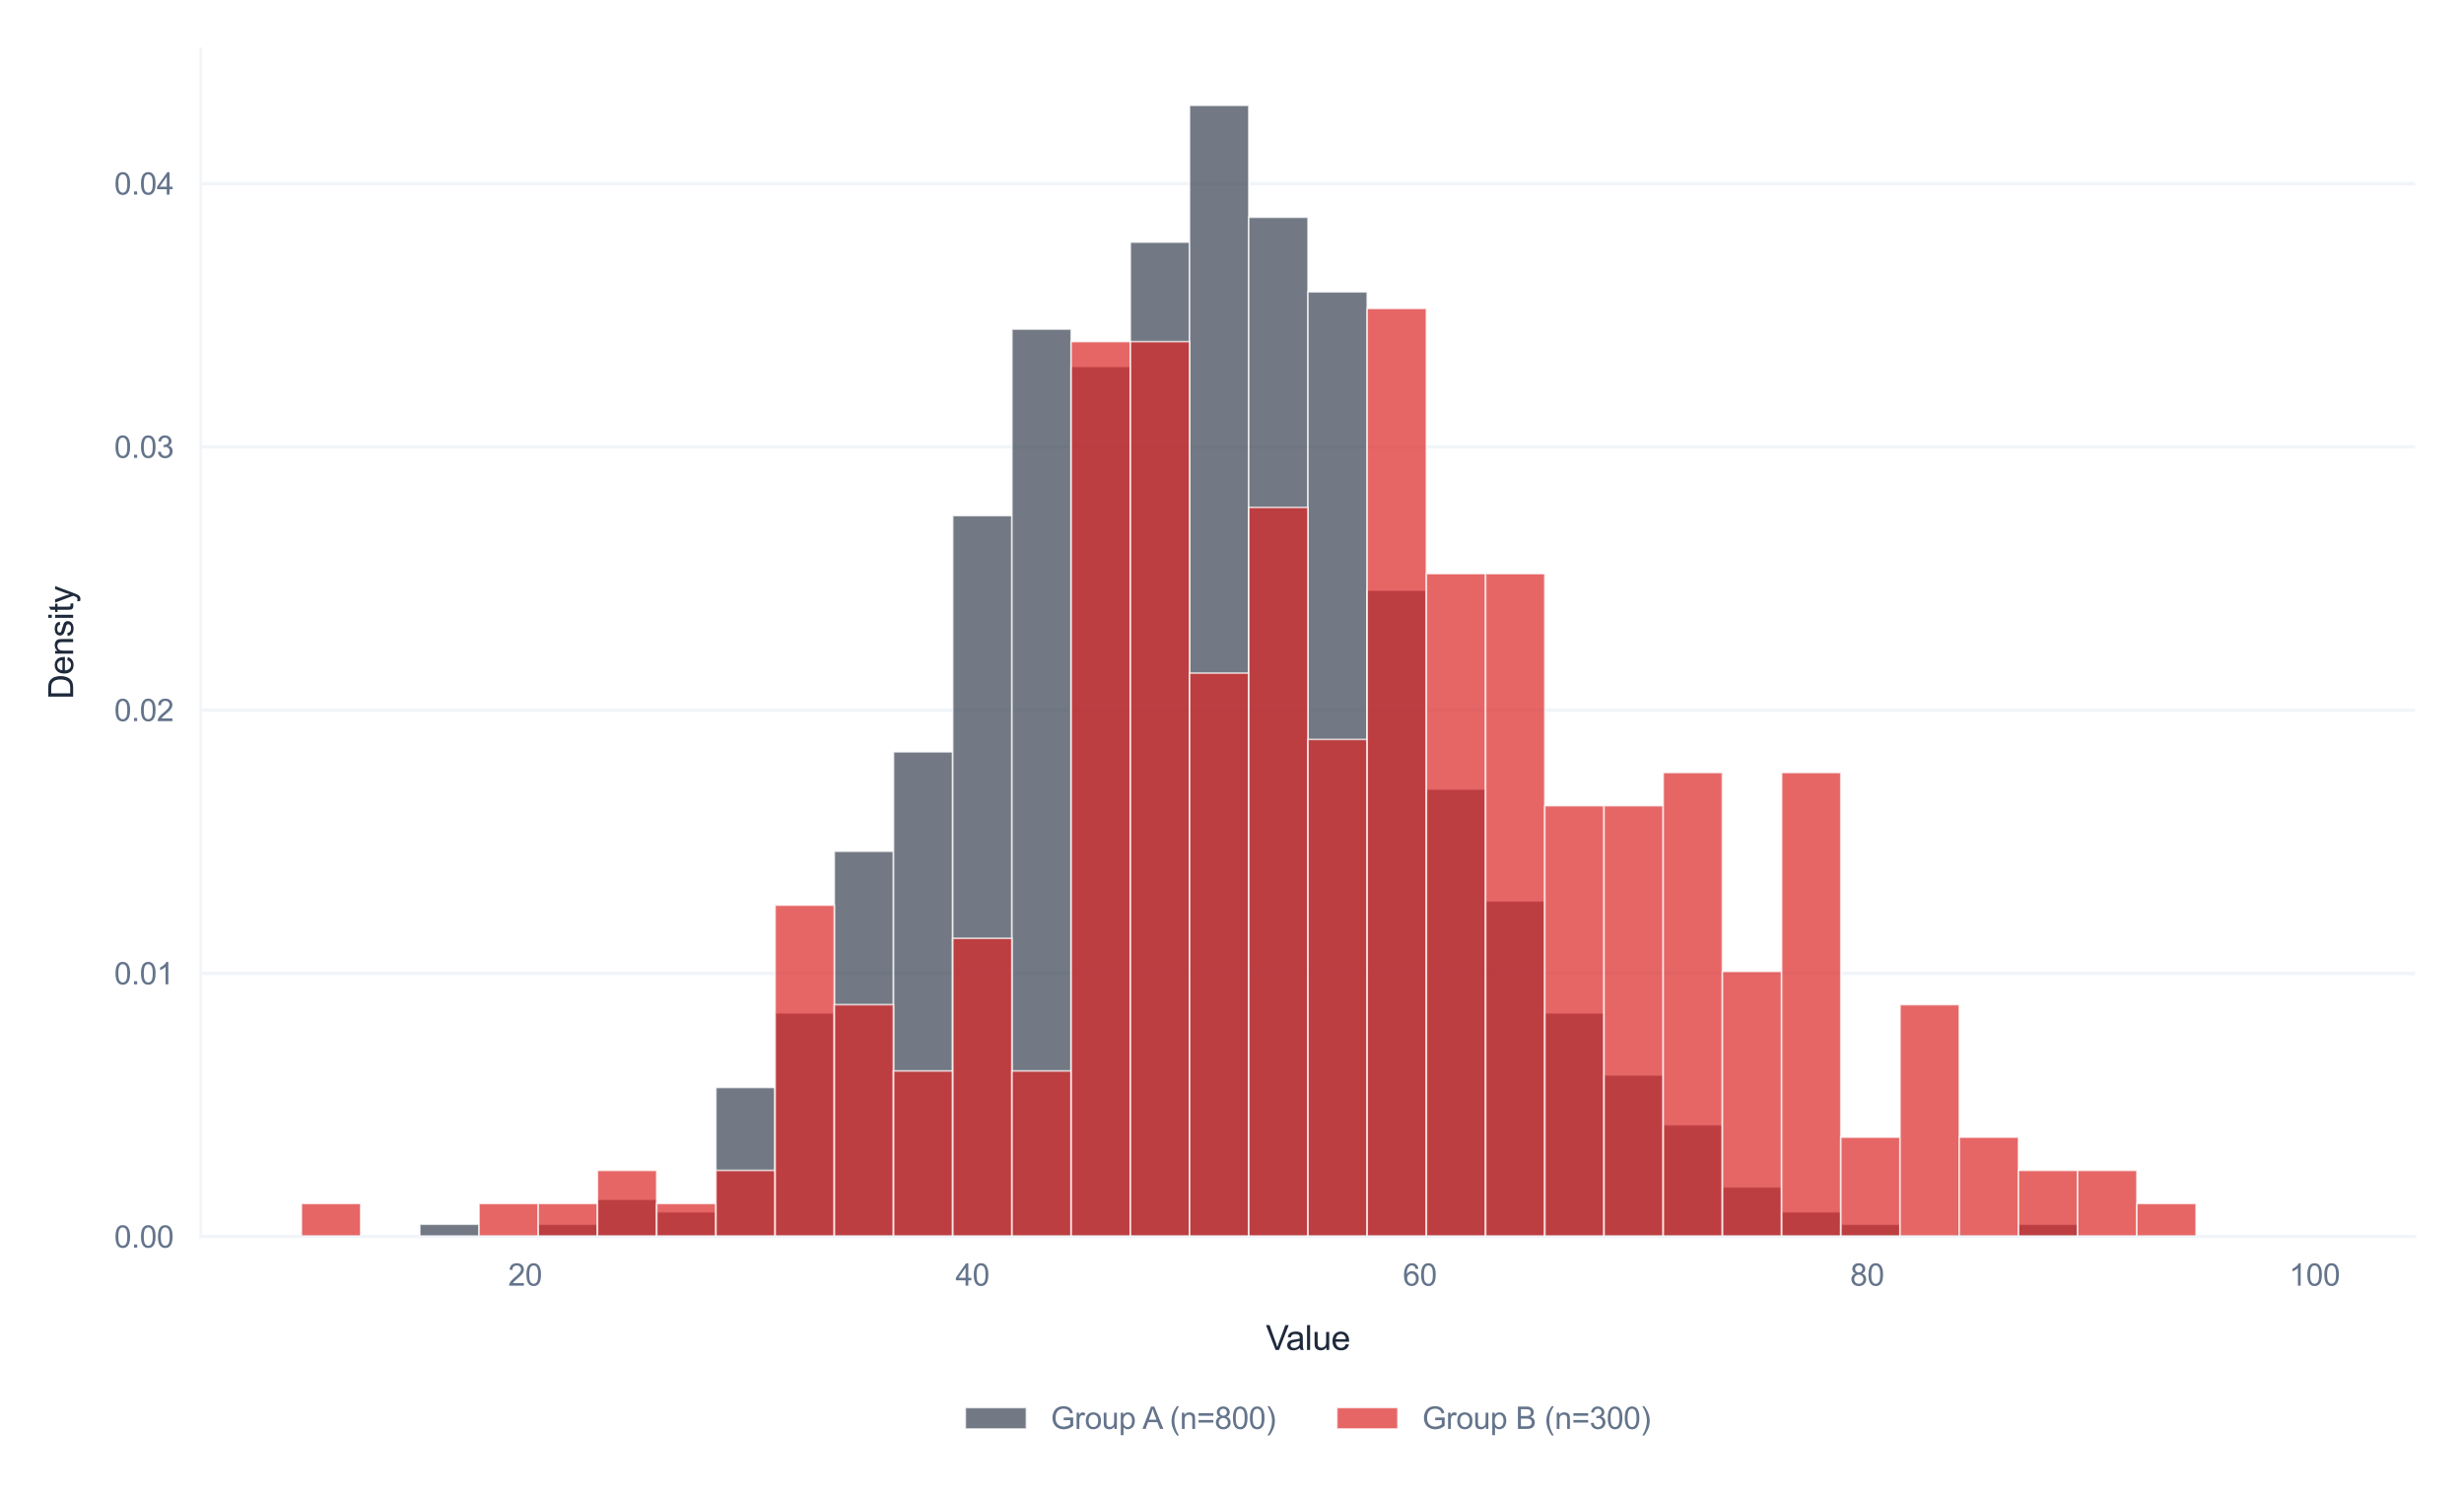 <?xml version="1.0" encoding="utf-8" standalone="no"?>
<!DOCTYPE svg PUBLIC "-//W3C//DTD SVG 1.1//EN"
  "http://www.w3.org/Graphics/SVG/1.1/DTD/svg11.dtd">
<svg xmlns:xlink="http://www.w3.org/1999/xlink" viewBox="0 0 726.257 441.106" xmlns="http://www.w3.org/2000/svg" version="1.1">
 <defs>
  <style type="text/css">*{stroke-linejoin: round; stroke-linecap: butt}</style>
 </defs>
 <g id="figure_1">
  <g id="patch_1">
   <path d="M 0 441.106 
L 726.257 441.106 
L 726.257 -0 
L 0 -0 
z
" style="fill: #ffffff"/>
  </g>
  <g id="axes_1">
   <g id="patch_2">
    <path d="M 59.177 364.543 
L 711.857 364.543 
L 711.857 14.4 
L 59.177 14.4 
z
" style="fill: #ffffff"/>
   </g>
   <g id="matplotlib.axis_1">
    <g id="xtick_1">
     <g id="line2d_1">
      <path d="M 154.772 364.543 
L 154.772 14.4 
" clip-path="url(#p2b43fd7f90)" style="fill: none; stroke: #ffffff; stroke-width: 0.8; stroke-linecap: round"/>
     </g>
     <g id="text_1">
      <!-- 20 -->
      <g style="fill: #64748b" transform="translate(149.767 378.985) scale(0.09 -0.09)">
       <defs>
        <path id="ArialMT-32" d="M 3222 541 
L 3222 0 
L 194 0 
Q 188 203 259 391 
Q 375 700 629 1000 
Q 884 1300 1366 1694 
Q 2113 2306 2375 2664 
Q 2638 3022 2638 3341 
Q 2638 3675 2398 3904 
Q 2159 4134 1775 4134 
Q 1369 4134 1125 3890 
Q 881 3647 878 3216 
L 300 3275 
Q 359 3922 746 4261 
Q 1134 4600 1788 4600 
Q 2447 4600 2831 4234 
Q 3216 3869 3216 3328 
Q 3216 3053 3103 2787 
Q 2991 2522 2730 2228 
Q 2469 1934 1863 1422 
Q 1356 997 1212 845 
Q 1069 694 975 541 
L 3222 541 
z
" transform="scale(0.016)"/>
        <path id="ArialMT-30" d="M 266 2259 
Q 266 3072 433 3567 
Q 600 4063 929 4331 
Q 1259 4600 1759 4600 
Q 2128 4600 2406 4451 
Q 2684 4303 2865 4023 
Q 3047 3744 3150 3342 
Q 3253 2941 3253 2259 
Q 3253 1453 3087 958 
Q 2922 463 2592 192 
Q 2263 -78 1759 -78 
Q 1097 -78 719 397 
Q 266 969 266 2259 
z
M 844 2259 
Q 844 1131 1108 757 
Q 1372 384 1759 384 
Q 2147 384 2411 759 
Q 2675 1134 2675 2259 
Q 2675 3391 2411 3762 
Q 2147 4134 1753 4134 
Q 1366 4134 1134 3806 
Q 844 3388 844 2259 
z
" transform="scale(0.016)"/>
       </defs>
       <use xlink:href="#ArialMT-32"/>
       <use xlink:href="#ArialMT-30" transform="translate(55.615 0)"/>
      </g>
     </g>
    </g>
    <g id="xtick_2">
     <g id="line2d_2">
      <path d="M 286.626 364.543 
L 286.626 14.4 
" clip-path="url(#p2b43fd7f90)" style="fill: none; stroke: #ffffff; stroke-width: 0.8; stroke-linecap: round"/>
     </g>
     <g id="text_2">
      <!-- 40 -->
      <g style="fill: #64748b" transform="translate(281.622 378.985) scale(0.09 -0.09)">
       <defs>
        <path id="ArialMT-34" d="M 2069 0 
L 2069 1097 
L 81 1097 
L 81 1613 
L 2172 4581 
L 2631 4581 
L 2631 1613 
L 3250 1613 
L 3250 1097 
L 2631 1097 
L 2631 0 
L 2069 0 
z
M 2069 1613 
L 2069 3678 
L 634 1613 
L 2069 1613 
z
" transform="scale(0.016)"/>
       </defs>
       <use xlink:href="#ArialMT-34"/>
       <use xlink:href="#ArialMT-30" transform="translate(55.615 0)"/>
      </g>
     </g>
    </g>
    <g id="xtick_3">
     <g id="line2d_3">
      <path d="M 418.481 364.543 
L 418.481 14.4 
" clip-path="url(#p2b43fd7f90)" style="fill: none; stroke: #ffffff; stroke-width: 0.8; stroke-linecap: round"/>
     </g>
     <g id="text_3">
      <!-- 60 -->
      <g style="fill: #64748b" transform="translate(413.476 378.985) scale(0.09 -0.09)">
       <defs>
        <path id="ArialMT-36" d="M 3184 3459 
L 2625 3416 
Q 2550 3747 2413 3897 
Q 2184 4138 1850 4138 
Q 1581 4138 1378 3988 
Q 1113 3794 959 3422 
Q 806 3050 800 2363 
Q 1003 2672 1297 2822 
Q 1591 2972 1913 2972 
Q 2475 2972 2870 2558 
Q 3266 2144 3266 1488 
Q 3266 1056 3080 686 
Q 2894 316 2569 119 
Q 2244 -78 1831 -78 
Q 1128 -78 684 439 
Q 241 956 241 2144 
Q 241 3472 731 4075 
Q 1159 4600 1884 4600 
Q 2425 4600 2770 4297 
Q 3116 3994 3184 3459 
z
M 888 1484 
Q 888 1194 1011 928 
Q 1134 663 1356 523 
Q 1578 384 1822 384 
Q 2178 384 2434 671 
Q 2691 959 2691 1453 
Q 2691 1928 2437 2201 
Q 2184 2475 1800 2475 
Q 1419 2475 1153 2201 
Q 888 1928 888 1484 
z
" transform="scale(0.016)"/>
       </defs>
       <use xlink:href="#ArialMT-36"/>
       <use xlink:href="#ArialMT-30" transform="translate(55.615 0)"/>
      </g>
     </g>
    </g>
    <g id="xtick_4">
     <g id="line2d_4">
      <path d="M 550.336 364.543 
L 550.336 14.4 
" clip-path="url(#p2b43fd7f90)" style="fill: none; stroke: #ffffff; stroke-width: 0.8; stroke-linecap: round"/>
     </g>
     <g id="text_4">
      <!-- 80 -->
      <g style="fill: #64748b" transform="translate(545.331 378.985) scale(0.09 -0.09)">
       <defs>
        <path id="ArialMT-38" d="M 1131 2484 
Q 781 2613 612 2850 
Q 444 3088 444 3419 
Q 444 3919 803 4259 
Q 1163 4600 1759 4600 
Q 2359 4600 2725 4251 
Q 3091 3903 3091 3403 
Q 3091 3084 2923 2848 
Q 2756 2613 2416 2484 
Q 2838 2347 3058 2040 
Q 3278 1734 3278 1309 
Q 3278 722 2862 322 
Q 2447 -78 1769 -78 
Q 1091 -78 675 323 
Q 259 725 259 1325 
Q 259 1772 486 2073 
Q 713 2375 1131 2484 
z
M 1019 3438 
Q 1019 3113 1228 2906 
Q 1438 2700 1772 2700 
Q 2097 2700 2305 2904 
Q 2513 3109 2513 3406 
Q 2513 3716 2298 3927 
Q 2084 4138 1766 4138 
Q 1444 4138 1231 3931 
Q 1019 3725 1019 3438 
z
M 838 1322 
Q 838 1081 952 856 
Q 1066 631 1291 507 
Q 1516 384 1775 384 
Q 2178 384 2440 643 
Q 2703 903 2703 1303 
Q 2703 1709 2433 1975 
Q 2163 2241 1756 2241 
Q 1359 2241 1098 1978 
Q 838 1716 838 1322 
z
" transform="scale(0.016)"/>
       </defs>
       <use xlink:href="#ArialMT-38"/>
       <use xlink:href="#ArialMT-30" transform="translate(55.615 0)"/>
      </g>
     </g>
    </g>
    <g id="xtick_5">
     <g id="line2d_5">
      <path d="M 682.19 364.543 
L 682.19 14.4 
" clip-path="url(#p2b43fd7f90)" style="fill: none; stroke: #ffffff; stroke-width: 0.8; stroke-linecap: round"/>
     </g>
     <g id="text_5">
      <!-- 100 -->
      <g style="fill: #64748b" transform="translate(674.683 378.985) scale(0.09 -0.09)">
       <defs>
        <path id="ArialMT-31" d="M 2384 0 
L 1822 0 
L 1822 3584 
Q 1619 3391 1289 3197 
Q 959 3003 697 2906 
L 697 3450 
Q 1169 3672 1522 3987 
Q 1875 4303 2022 4600 
L 2384 4600 
L 2384 0 
z
" transform="scale(0.016)"/>
       </defs>
       <use xlink:href="#ArialMT-31"/>
       <use xlink:href="#ArialMT-30" transform="translate(55.615 0)"/>
       <use xlink:href="#ArialMT-30" transform="translate(111.23 0)"/>
      </g>
     </g>
    </g>
    <g id="text_6">
     <!-- Value -->
     <g style="fill: #1e293b" transform="translate(373.099 397.932) scale(0.1 -0.1)">
      <defs>
       <path id="ArialMT-56" d="M 1803 0 
L 28 4581 
L 684 4581 
L 1875 1253 
Q 2019 853 2116 503 
Q 2222 878 2363 1253 
L 3600 4581 
L 4219 4581 
L 2425 0 
L 1803 0 
z
" transform="scale(0.016)"/>
       <path id="ArialMT-61" d="M 2588 409 
Q 2275 144 1986 34 
Q 1697 -75 1366 -75 
Q 819 -75 525 192 
Q 231 459 231 875 
Q 231 1119 342 1320 
Q 453 1522 633 1644 
Q 813 1766 1038 1828 
Q 1203 1872 1538 1913 
Q 2219 1994 2541 2106 
Q 2544 2222 2544 2253 
Q 2544 2597 2384 2738 
Q 2169 2928 1744 2928 
Q 1347 2928 1158 2789 
Q 969 2650 878 2297 
L 328 2372 
Q 403 2725 575 2942 
Q 747 3159 1072 3276 
Q 1397 3394 1825 3394 
Q 2250 3394 2515 3294 
Q 2781 3194 2906 3042 
Q 3031 2891 3081 2659 
Q 3109 2516 3109 2141 
L 3109 1391 
Q 3109 606 3145 398 
Q 3181 191 3288 0 
L 2700 0 
Q 2613 175 2588 409 
z
M 2541 1666 
Q 2234 1541 1622 1453 
Q 1275 1403 1131 1340 
Q 988 1278 909 1158 
Q 831 1038 831 891 
Q 831 666 1001 516 
Q 1172 366 1500 366 
Q 1825 366 2078 508 
Q 2331 650 2450 897 
Q 2541 1088 2541 1459 
L 2541 1666 
z
" transform="scale(0.016)"/>
       <path id="ArialMT-6c" d="M 409 0 
L 409 4581 
L 972 4581 
L 972 0 
L 409 0 
z
" transform="scale(0.016)"/>
       <path id="ArialMT-75" d="M 2597 0 
L 2597 488 
Q 2209 -75 1544 -75 
Q 1250 -75 995 37 
Q 741 150 617 320 
Q 494 491 444 738 
Q 409 903 409 1263 
L 409 3319 
L 972 3319 
L 972 1478 
Q 972 1038 1006 884 
Q 1059 663 1231 536 
Q 1403 409 1656 409 
Q 1909 409 2131 539 
Q 2353 669 2445 892 
Q 2538 1116 2538 1541 
L 2538 3319 
L 3100 3319 
L 3100 0 
L 2597 0 
z
" transform="scale(0.016)"/>
       <path id="ArialMT-65" d="M 2694 1069 
L 3275 997 
Q 3138 488 2766 206 
Q 2394 -75 1816 -75 
Q 1088 -75 661 373 
Q 234 822 234 1631 
Q 234 2469 665 2931 
Q 1097 3394 1784 3394 
Q 2450 3394 2872 2941 
Q 3294 2488 3294 1666 
Q 3294 1616 3291 1516 
L 816 1516 
Q 847 969 1125 678 
Q 1403 388 1819 388 
Q 2128 388 2347 550 
Q 2566 713 2694 1069 
z
M 847 1978 
L 2700 1978 
Q 2663 2397 2488 2606 
Q 2219 2931 1791 2931 
Q 1403 2931 1139 2672 
Q 875 2413 847 1978 
z
" transform="scale(0.016)"/>
      </defs>
      <use xlink:href="#ArialMT-56"/>
      <use xlink:href="#ArialMT-61" transform="translate(59.324 0)"/>
      <use xlink:href="#ArialMT-6c" transform="translate(114.939 0)"/>
      <use xlink:href="#ArialMT-75" transform="translate(137.156 0)"/>
      <use xlink:href="#ArialMT-65" transform="translate(192.771 0)"/>
     </g>
    </g>
   </g>
   <g id="matplotlib.axis_2">
    <g id="ytick_1">
     <g id="line2d_6">
      <path d="M 59.177 364.543 
L 711.857 364.543 
" clip-path="url(#p2b43fd7f90)" style="fill: none; stroke: #f1f5f9; stroke-linecap: round"/>
     </g>
     <g id="text_7">
      <!-- 0.00 -->
      <g style="fill: #64748b" transform="translate(33.663 367.764) scale(0.09 -0.09)">
       <defs>
        <path id="ArialMT-2e" d="M 581 0 
L 581 641 
L 1222 641 
L 1222 0 
L 581 0 
z
" transform="scale(0.016)"/>
       </defs>
       <use xlink:href="#ArialMT-30"/>
       <use xlink:href="#ArialMT-2e" transform="translate(55.615 0)"/>
       <use xlink:href="#ArialMT-30" transform="translate(83.398 0)"/>
       <use xlink:href="#ArialMT-30" transform="translate(139.014 0)"/>
      </g>
     </g>
    </g>
    <g id="ytick_2">
     <g id="line2d_7">
      <path d="M 59.177 286.942 
L 711.857 286.942 
" clip-path="url(#p2b43fd7f90)" style="fill: none; stroke: #f1f5f9; stroke-linecap: round"/>
     </g>
     <g id="text_8">
      <!-- 0.01 -->
      <g style="fill: #64748b" transform="translate(33.663 290.163) scale(0.09 -0.09)">
       <use xlink:href="#ArialMT-30"/>
       <use xlink:href="#ArialMT-2e" transform="translate(55.615 0)"/>
       <use xlink:href="#ArialMT-30" transform="translate(83.398 0)"/>
       <use xlink:href="#ArialMT-31" transform="translate(139.014 0)"/>
      </g>
     </g>
    </g>
    <g id="ytick_3">
     <g id="line2d_8">
      <path d="M 59.177 209.341 
L 711.857 209.341 
" clip-path="url(#p2b43fd7f90)" style="fill: none; stroke: #f1f5f9; stroke-linecap: round"/>
     </g>
     <g id="text_9">
      <!-- 0.02 -->
      <g style="fill: #64748b" transform="translate(33.663 212.562) scale(0.09 -0.09)">
       <use xlink:href="#ArialMT-30"/>
       <use xlink:href="#ArialMT-2e" transform="translate(55.615 0)"/>
       <use xlink:href="#ArialMT-30" transform="translate(83.398 0)"/>
       <use xlink:href="#ArialMT-32" transform="translate(139.014 0)"/>
      </g>
     </g>
    </g>
    <g id="ytick_4">
     <g id="line2d_9">
      <path d="M 59.177 131.74 
L 711.857 131.74 
" clip-path="url(#p2b43fd7f90)" style="fill: none; stroke: #f1f5f9; stroke-linecap: round"/>
     </g>
     <g id="text_10">
      <!-- 0.03 -->
      <g style="fill: #64748b" transform="translate(33.663 134.961) scale(0.09 -0.09)">
       <defs>
        <path id="ArialMT-33" d="M 269 1209 
L 831 1284 
Q 928 806 1161 595 
Q 1394 384 1728 384 
Q 2125 384 2398 659 
Q 2672 934 2672 1341 
Q 2672 1728 2419 1979 
Q 2166 2231 1775 2231 
Q 1616 2231 1378 2169 
L 1441 2663 
Q 1497 2656 1531 2656 
Q 1891 2656 2178 2843 
Q 2466 3031 2466 3422 
Q 2466 3731 2256 3934 
Q 2047 4138 1716 4138 
Q 1388 4138 1169 3931 
Q 950 3725 888 3313 
L 325 3413 
Q 428 3978 793 4289 
Q 1159 4600 1703 4600 
Q 2078 4600 2393 4439 
Q 2709 4278 2876 4000 
Q 3044 3722 3044 3409 
Q 3044 3113 2884 2869 
Q 2725 2625 2413 2481 
Q 2819 2388 3044 2092 
Q 3269 1797 3269 1353 
Q 3269 753 2831 336 
Q 2394 -81 1725 -81 
Q 1122 -81 723 278 
Q 325 638 269 1209 
z
" transform="scale(0.016)"/>
       </defs>
       <use xlink:href="#ArialMT-30"/>
       <use xlink:href="#ArialMT-2e" transform="translate(55.615 0)"/>
       <use xlink:href="#ArialMT-30" transform="translate(83.398 0)"/>
       <use xlink:href="#ArialMT-33" transform="translate(139.014 0)"/>
      </g>
     </g>
    </g>
    <g id="ytick_5">
     <g id="line2d_10">
      <path d="M 59.177 54.138 
L 711.857 54.138 
" clip-path="url(#p2b43fd7f90)" style="fill: none; stroke: #f1f5f9; stroke-linecap: round"/>
     </g>
     <g id="text_11">
      <!-- 0.04 -->
      <g style="fill: #64748b" transform="translate(33.663 57.359) scale(0.09 -0.09)">
       <use xlink:href="#ArialMT-30"/>
       <use xlink:href="#ArialMT-2e" transform="translate(55.615 0)"/>
       <use xlink:href="#ArialMT-30" transform="translate(83.398 0)"/>
       <use xlink:href="#ArialMT-34" transform="translate(139.014 0)"/>
      </g>
     </g>
    </g>
    <g id="text_12">
     <!-- Density -->
     <g style="fill: #1e293b" transform="translate(21.558 206.143) rotate(-90) scale(0.1 -0.1)">
      <defs>
       <path id="ArialMT-44" d="M 494 0 
L 494 4581 
L 2072 4581 
Q 2606 4581 2888 4516 
Q 3281 4425 3559 4188 
Q 3922 3881 4101 3404 
Q 4281 2928 4281 2316 
Q 4281 1794 4159 1391 
Q 4038 988 3847 723 
Q 3656 459 3429 307 
Q 3203 156 2883 78 
Q 2563 0 2147 0 
L 494 0 
z
M 1100 541 
L 2078 541 
Q 2531 541 2789 625 
Q 3047 709 3200 863 
Q 3416 1078 3536 1442 
Q 3656 1806 3656 2325 
Q 3656 3044 3420 3430 
Q 3184 3816 2847 3947 
Q 2603 4041 2063 4041 
L 1100 4041 
L 1100 541 
z
" transform="scale(0.016)"/>
       <path id="ArialMT-6e" d="M 422 0 
L 422 3319 
L 928 3319 
L 928 2847 
Q 1294 3394 1984 3394 
Q 2284 3394 2536 3286 
Q 2788 3178 2913 3003 
Q 3038 2828 3088 2588 
Q 3119 2431 3119 2041 
L 3119 0 
L 2556 0 
L 2556 2019 
Q 2556 2363 2490 2533 
Q 2425 2703 2258 2804 
Q 2091 2906 1866 2906 
Q 1506 2906 1245 2678 
Q 984 2450 984 1813 
L 984 0 
L 422 0 
z
" transform="scale(0.016)"/>
       <path id="ArialMT-73" d="M 197 991 
L 753 1078 
Q 800 744 1014 566 
Q 1228 388 1613 388 
Q 2000 388 2187 545 
Q 2375 703 2375 916 
Q 2375 1106 2209 1216 
Q 2094 1291 1634 1406 
Q 1016 1563 777 1677 
Q 538 1791 414 1992 
Q 291 2194 291 2438 
Q 291 2659 392 2848 
Q 494 3038 669 3163 
Q 800 3259 1026 3326 
Q 1253 3394 1513 3394 
Q 1903 3394 2198 3281 
Q 2494 3169 2634 2976 
Q 2775 2784 2828 2463 
L 2278 2388 
Q 2241 2644 2061 2787 
Q 1881 2931 1553 2931 
Q 1166 2931 1000 2803 
Q 834 2675 834 2503 
Q 834 2394 903 2306 
Q 972 2216 1119 2156 
Q 1203 2125 1616 2013 
Q 2213 1853 2448 1751 
Q 2684 1650 2818 1456 
Q 2953 1263 2953 975 
Q 2953 694 2789 445 
Q 2625 197 2315 61 
Q 2006 -75 1616 -75 
Q 969 -75 630 194 
Q 291 463 197 991 
z
" transform="scale(0.016)"/>
       <path id="ArialMT-69" d="M 425 3934 
L 425 4581 
L 988 4581 
L 988 3934 
L 425 3934 
z
M 425 0 
L 425 3319 
L 988 3319 
L 988 0 
L 425 0 
z
" transform="scale(0.016)"/>
       <path id="ArialMT-74" d="M 1650 503 
L 1731 6 
Q 1494 -44 1306 -44 
Q 1000 -44 831 53 
Q 663 150 594 308 
Q 525 466 525 972 
L 525 2881 
L 113 2881 
L 113 3319 
L 525 3319 
L 525 4141 
L 1084 4478 
L 1084 3319 
L 1650 3319 
L 1650 2881 
L 1084 2881 
L 1084 941 
Q 1084 700 1114 631 
Q 1144 563 1211 522 
Q 1278 481 1403 481 
Q 1497 481 1650 503 
z
" transform="scale(0.016)"/>
       <path id="ArialMT-79" d="M 397 -1278 
L 334 -750 
Q 519 -800 656 -800 
Q 844 -800 956 -737 
Q 1069 -675 1141 -563 
Q 1194 -478 1313 -144 
Q 1328 -97 1363 -6 
L 103 3319 
L 709 3319 
L 1400 1397 
Q 1534 1031 1641 628 
Q 1738 1016 1872 1384 
L 2581 3319 
L 3144 3319 
L 1881 -56 
Q 1678 -603 1566 -809 
Q 1416 -1088 1222 -1217 
Q 1028 -1347 759 -1347 
Q 597 -1347 397 -1278 
z
" transform="scale(0.016)"/>
      </defs>
      <use xlink:href="#ArialMT-44"/>
      <use xlink:href="#ArialMT-65" transform="translate(72.217 0)"/>
      <use xlink:href="#ArialMT-6e" transform="translate(127.832 0)"/>
      <use xlink:href="#ArialMT-73" transform="translate(183.447 0)"/>
      <use xlink:href="#ArialMT-69" transform="translate(233.447 0)"/>
      <use xlink:href="#ArialMT-74" transform="translate(255.664 0)"/>
      <use xlink:href="#ArialMT-79" transform="translate(283.447 0)"/>
     </g>
    </g>
   </g>
   <g id="patch_3">
    <path d="M 88.845 364.543 
L 106.296 364.543 
L 106.296 364.543 
L 88.845 364.543 
z
" clip-path="url(#p2b43fd7f90)" style="fill: #374151; opacity: 0.7; stroke: #ffffff; stroke-width: 0.5; stroke-linejoin: miter"/>
   </g>
   <g id="patch_4">
    <path d="M 106.296 364.543 
L 123.747 364.543 
L 123.747 364.543 
L 106.296 364.543 
z
" clip-path="url(#p2b43fd7f90)" style="fill: #374151; opacity: 0.7; stroke: #ffffff; stroke-width: 0.5; stroke-linejoin: miter"/>
   </g>
   <g id="patch_5">
    <path d="M 123.747 364.543 
L 141.199 364.543 
L 141.199 360.879 
L 123.747 360.879 
z
" clip-path="url(#p2b43fd7f90)" style="fill: #374151; opacity: 0.7; stroke: #ffffff; stroke-width: 0.5; stroke-linejoin: miter"/>
   </g>
   <g id="patch_6">
    <path d="M 141.199 364.543 
L 158.65 364.543 
L 158.65 364.543 
L 141.199 364.543 
z
" clip-path="url(#p2b43fd7f90)" style="fill: #374151; opacity: 0.7; stroke: #ffffff; stroke-width: 0.5; stroke-linejoin: miter"/>
   </g>
   <g id="patch_7">
    <path d="M 158.65 364.543 
L 176.101 364.543 
L 176.101 360.879 
L 158.65 360.879 
z
" clip-path="url(#p2b43fd7f90)" style="fill: #374151; opacity: 0.7; stroke: #ffffff; stroke-width: 0.5; stroke-linejoin: miter"/>
   </g>
   <g id="patch_8">
    <path d="M 176.101 364.543 
L 193.553 364.543 
L 193.553 353.55 
L 176.101 353.55 
z
" clip-path="url(#p2b43fd7f90)" style="fill: #374151; opacity: 0.7; stroke: #ffffff; stroke-width: 0.5; stroke-linejoin: miter"/>
   </g>
   <g id="patch_9">
    <path d="M 193.553 364.543 
L 211.004 364.543 
L 211.004 357.214 
L 193.553 357.214 
z
" clip-path="url(#p2b43fd7f90)" style="fill: #374151; opacity: 0.7; stroke: #ffffff; stroke-width: 0.5; stroke-linejoin: miter"/>
   </g>
   <g id="patch_10">
    <path d="M 211.004 364.543 
L 228.455 364.543 
L 228.455 320.569 
L 211.004 320.569 
z
" clip-path="url(#p2b43fd7f90)" style="fill: #374151; opacity: 0.7; stroke: #ffffff; stroke-width: 0.5; stroke-linejoin: miter"/>
   </g>
   <g id="patch_11">
    <path d="M 228.455 364.543 
L 245.907 364.543 
L 245.907 298.582 
L 228.455 298.582 
z
" clip-path="url(#p2b43fd7f90)" style="fill: #374151; opacity: 0.7; stroke: #ffffff; stroke-width: 0.5; stroke-linejoin: miter"/>
   </g>
   <g id="patch_12">
    <path d="M 245.907 364.543 
L 263.358 364.543 
L 263.358 250.944 
L 245.907 250.944 
z
" clip-path="url(#p2b43fd7f90)" style="fill: #374151; opacity: 0.7; stroke: #ffffff; stroke-width: 0.5; stroke-linejoin: miter"/>
   </g>
   <g id="patch_13">
    <path d="M 263.358 364.543 
L 280.809 364.543 
L 280.809 221.628 
L 263.358 221.628 
z
" clip-path="url(#p2b43fd7f90)" style="fill: #374151; opacity: 0.7; stroke: #ffffff; stroke-width: 0.5; stroke-linejoin: miter"/>
   </g>
   <g id="patch_14">
    <path d="M 280.809 364.543 
L 298.261 364.543 
L 298.261 152.002 
L 280.809 152.002 
z
" clip-path="url(#p2b43fd7f90)" style="fill: #374151; opacity: 0.7; stroke: #ffffff; stroke-width: 0.5; stroke-linejoin: miter"/>
   </g>
   <g id="patch_15">
    <path d="M 298.261 364.543 
L 315.712 364.543 
L 315.712 97.035 
L 298.261 97.035 
z
" clip-path="url(#p2b43fd7f90)" style="fill: #374151; opacity: 0.7; stroke: #ffffff; stroke-width: 0.5; stroke-linejoin: miter"/>
   </g>
   <g id="patch_16">
    <path d="M 315.712 364.543 
L 333.163 364.543 
L 333.163 108.028 
L 315.712 108.028 
z
" clip-path="url(#p2b43fd7f90)" style="fill: #374151; opacity: 0.7; stroke: #ffffff; stroke-width: 0.5; stroke-linejoin: miter"/>
   </g>
   <g id="patch_17">
    <path d="M 333.163 364.543 
L 350.615 364.543 
L 350.615 71.383 
L 333.163 71.383 
z
" clip-path="url(#p2b43fd7f90)" style="fill: #374151; opacity: 0.7; stroke: #ffffff; stroke-width: 0.5; stroke-linejoin: miter"/>
   </g>
   <g id="patch_18">
    <path d="M 350.615 364.543 
L 368.066 364.543 
L 368.066 31.073 
L 350.615 31.073 
z
" clip-path="url(#p2b43fd7f90)" style="fill: #374151; opacity: 0.7; stroke: #ffffff; stroke-width: 0.5; stroke-linejoin: miter"/>
   </g>
   <g id="patch_19">
    <path d="M 368.066 364.543 
L 385.517 364.543 
L 385.517 64.054 
L 368.066 64.054 
z
" clip-path="url(#p2b43fd7f90)" style="fill: #374151; opacity: 0.7; stroke: #ffffff; stroke-width: 0.5; stroke-linejoin: miter"/>
   </g>
   <g id="patch_20">
    <path d="M 385.517 364.543 
L 402.969 364.543 
L 402.969 86.041 
L 385.517 86.041 
z
" clip-path="url(#p2b43fd7f90)" style="fill: #374151; opacity: 0.7; stroke: #ffffff; stroke-width: 0.5; stroke-linejoin: miter"/>
   </g>
   <g id="patch_21">
    <path d="M 402.969 364.543 
L 420.42 364.543 
L 420.42 173.989 
L 402.969 173.989 
z
" clip-path="url(#p2b43fd7f90)" style="fill: #374151; opacity: 0.7; stroke: #ffffff; stroke-width: 0.5; stroke-linejoin: miter"/>
   </g>
   <g id="patch_22">
    <path d="M 420.42 364.543 
L 437.871 364.543 
L 437.871 232.621 
L 420.42 232.621 
z
" clip-path="url(#p2b43fd7f90)" style="fill: #374151; opacity: 0.7; stroke: #ffffff; stroke-width: 0.5; stroke-linejoin: miter"/>
   </g>
   <g id="patch_23">
    <path d="M 437.871 364.543 
L 455.323 364.543 
L 455.323 265.602 
L 437.871 265.602 
z
" clip-path="url(#p2b43fd7f90)" style="fill: #374151; opacity: 0.7; stroke: #ffffff; stroke-width: 0.5; stroke-linejoin: miter"/>
   </g>
   <g id="patch_24">
    <path d="M 455.323 364.543 
L 472.774 364.543 
L 472.774 298.582 
L 455.323 298.582 
z
" clip-path="url(#p2b43fd7f90)" style="fill: #374151; opacity: 0.7; stroke: #ffffff; stroke-width: 0.5; stroke-linejoin: miter"/>
   </g>
   <g id="patch_25">
    <path d="M 472.774 364.543 
L 490.225 364.543 
L 490.225 316.905 
L 472.774 316.905 
z
" clip-path="url(#p2b43fd7f90)" style="fill: #374151; opacity: 0.7; stroke: #ffffff; stroke-width: 0.5; stroke-linejoin: miter"/>
   </g>
   <g id="patch_26">
    <path d="M 490.225 364.543 
L 507.677 364.543 
L 507.677 331.563 
L 490.225 331.563 
z
" clip-path="url(#p2b43fd7f90)" style="fill: #374151; opacity: 0.7; stroke: #ffffff; stroke-width: 0.5; stroke-linejoin: miter"/>
   </g>
   <g id="patch_27">
    <path d="M 507.677 364.543 
L 525.128 364.543 
L 525.128 349.885 
L 507.677 349.885 
z
" clip-path="url(#p2b43fd7f90)" style="fill: #374151; opacity: 0.7; stroke: #ffffff; stroke-width: 0.5; stroke-linejoin: miter"/>
   </g>
   <g id="patch_28">
    <path d="M 525.128 364.543 
L 542.579 364.543 
L 542.579 357.214 
L 525.128 357.214 
z
" clip-path="url(#p2b43fd7f90)" style="fill: #374151; opacity: 0.7; stroke: #ffffff; stroke-width: 0.5; stroke-linejoin: miter"/>
   </g>
   <g id="patch_29">
    <path d="M 542.579 364.543 
L 560.031 364.543 
L 560.031 360.879 
L 542.579 360.879 
z
" clip-path="url(#p2b43fd7f90)" style="fill: #374151; opacity: 0.7; stroke: #ffffff; stroke-width: 0.5; stroke-linejoin: miter"/>
   </g>
   <g id="patch_30">
    <path d="M 560.031 364.543 
L 577.482 364.543 
L 577.482 364.543 
L 560.031 364.543 
z
" clip-path="url(#p2b43fd7f90)" style="fill: #374151; opacity: 0.7; stroke: #ffffff; stroke-width: 0.5; stroke-linejoin: miter"/>
   </g>
   <g id="patch_31">
    <path d="M 577.482 364.543 
L 594.933 364.543 
L 594.933 364.543 
L 577.482 364.543 
z
" clip-path="url(#p2b43fd7f90)" style="fill: #374151; opacity: 0.7; stroke: #ffffff; stroke-width: 0.5; stroke-linejoin: miter"/>
   </g>
   <g id="patch_32">
    <path d="M 594.933 364.543 
L 612.385 364.543 
L 612.385 360.879 
L 594.933 360.879 
z
" clip-path="url(#p2b43fd7f90)" style="fill: #374151; opacity: 0.7; stroke: #ffffff; stroke-width: 0.5; stroke-linejoin: miter"/>
   </g>
   <g id="patch_33">
    <path d="M 612.385 364.543 
L 629.836 364.543 
L 629.836 364.543 
L 612.385 364.543 
z
" clip-path="url(#p2b43fd7f90)" style="fill: #374151; opacity: 0.7; stroke: #ffffff; stroke-width: 0.5; stroke-linejoin: miter"/>
   </g>
   <g id="patch_34">
    <path d="M 629.836 364.543 
L 647.287 364.543 
L 647.287 364.543 
L 629.836 364.543 
z
" clip-path="url(#p2b43fd7f90)" style="fill: #374151; opacity: 0.7; stroke: #ffffff; stroke-width: 0.5; stroke-linejoin: miter"/>
   </g>
   <g id="patch_35">
    <path d="M 647.287 364.543 
L 664.739 364.543 
L 664.739 364.543 
L 647.287 364.543 
z
" clip-path="url(#p2b43fd7f90)" style="fill: #374151; opacity: 0.7; stroke: #ffffff; stroke-width: 0.5; stroke-linejoin: miter"/>
   </g>
   <g id="patch_36">
    <path d="M 664.739 364.543 
L 682.19 364.543 
L 682.19 364.543 
L 664.739 364.543 
z
" clip-path="url(#p2b43fd7f90)" style="fill: #374151; opacity: 0.7; stroke: #ffffff; stroke-width: 0.5; stroke-linejoin: miter"/>
   </g>
   <g id="patch_37">
    <path d="M 88.845 364.543 
L 106.296 364.543 
L 106.296 354.771 
L 88.845 354.771 
z
" clip-path="url(#p2b43fd7f90)" style="fill: #dc2626; opacity: 0.7; stroke: #ffffff; stroke-width: 0.5; stroke-linejoin: miter"/>
   </g>
   <g id="patch_38">
    <path d="M 106.296 364.543 
L 123.747 364.543 
L 123.747 364.543 
L 106.296 364.543 
z
" clip-path="url(#p2b43fd7f90)" style="fill: #dc2626; opacity: 0.7; stroke: #ffffff; stroke-width: 0.5; stroke-linejoin: miter"/>
   </g>
   <g id="patch_39">
    <path d="M 123.747 364.543 
L 141.199 364.543 
L 141.199 364.543 
L 123.747 364.543 
z
" clip-path="url(#p2b43fd7f90)" style="fill: #dc2626; opacity: 0.7; stroke: #ffffff; stroke-width: 0.5; stroke-linejoin: miter"/>
   </g>
   <g id="patch_40">
    <path d="M 141.199 364.543 
L 158.65 364.543 
L 158.65 354.771 
L 141.199 354.771 
z
" clip-path="url(#p2b43fd7f90)" style="fill: #dc2626; opacity: 0.7; stroke: #ffffff; stroke-width: 0.5; stroke-linejoin: miter"/>
   </g>
   <g id="patch_41">
    <path d="M 158.65 364.543 
L 176.101 364.543 
L 176.101 354.771 
L 158.65 354.771 
z
" clip-path="url(#p2b43fd7f90)" style="fill: #dc2626; opacity: 0.7; stroke: #ffffff; stroke-width: 0.5; stroke-linejoin: miter"/>
   </g>
   <g id="patch_42">
    <path d="M 176.101 364.543 
L 193.553 364.543 
L 193.553 344.999 
L 176.101 344.999 
z
" clip-path="url(#p2b43fd7f90)" style="fill: #dc2626; opacity: 0.7; stroke: #ffffff; stroke-width: 0.5; stroke-linejoin: miter"/>
   </g>
   <g id="patch_43">
    <path d="M 193.553 364.543 
L 211.004 364.543 
L 211.004 354.771 
L 193.553 354.771 
z
" clip-path="url(#p2b43fd7f90)" style="fill: #dc2626; opacity: 0.7; stroke: #ffffff; stroke-width: 0.5; stroke-linejoin: miter"/>
   </g>
   <g id="patch_44">
    <path d="M 211.004 364.543 
L 228.455 364.543 
L 228.455 344.999 
L 211.004 344.999 
z
" clip-path="url(#p2b43fd7f90)" style="fill: #dc2626; opacity: 0.7; stroke: #ffffff; stroke-width: 0.5; stroke-linejoin: miter"/>
   </g>
   <g id="patch_45">
    <path d="M 228.455 364.543 
L 245.907 364.543 
L 245.907 266.823 
L 228.455 266.823 
z
" clip-path="url(#p2b43fd7f90)" style="fill: #dc2626; opacity: 0.7; stroke: #ffffff; stroke-width: 0.5; stroke-linejoin: miter"/>
   </g>
   <g id="patch_46">
    <path d="M 245.907 364.543 
L 263.358 364.543 
L 263.358 296.139 
L 245.907 296.139 
z
" clip-path="url(#p2b43fd7f90)" style="fill: #dc2626; opacity: 0.7; stroke: #ffffff; stroke-width: 0.5; stroke-linejoin: miter"/>
   </g>
   <g id="patch_47">
    <path d="M 263.358 364.543 
L 280.809 364.543 
L 280.809 315.683 
L 263.358 315.683 
z
" clip-path="url(#p2b43fd7f90)" style="fill: #dc2626; opacity: 0.7; stroke: #ffffff; stroke-width: 0.5; stroke-linejoin: miter"/>
   </g>
   <g id="patch_48">
    <path d="M 280.809 364.543 
L 298.261 364.543 
L 298.261 276.595 
L 280.809 276.595 
z
" clip-path="url(#p2b43fd7f90)" style="fill: #dc2626; opacity: 0.7; stroke: #ffffff; stroke-width: 0.5; stroke-linejoin: miter"/>
   </g>
   <g id="patch_49">
    <path d="M 298.261 364.543 
L 315.712 364.543 
L 315.712 315.683 
L 298.261 315.683 
z
" clip-path="url(#p2b43fd7f90)" style="fill: #dc2626; opacity: 0.7; stroke: #ffffff; stroke-width: 0.5; stroke-linejoin: miter"/>
   </g>
   <g id="patch_50">
    <path d="M 315.712 364.543 
L 333.163 364.543 
L 333.163 100.699 
L 315.712 100.699 
z
" clip-path="url(#p2b43fd7f90)" style="fill: #dc2626; opacity: 0.7; stroke: #ffffff; stroke-width: 0.5; stroke-linejoin: miter"/>
   </g>
   <g id="patch_51">
    <path d="M 333.163 364.543 
L 350.615 364.543 
L 350.615 100.699 
L 333.163 100.699 
z
" clip-path="url(#p2b43fd7f90)" style="fill: #dc2626; opacity: 0.7; stroke: #ffffff; stroke-width: 0.5; stroke-linejoin: miter"/>
   </g>
   <g id="patch_52">
    <path d="M 350.615 364.543 
L 368.066 364.543 
L 368.066 198.419 
L 350.615 198.419 
z
" clip-path="url(#p2b43fd7f90)" style="fill: #dc2626; opacity: 0.7; stroke: #ffffff; stroke-width: 0.5; stroke-linejoin: miter"/>
   </g>
   <g id="patch_53">
    <path d="M 368.066 364.543 
L 385.517 364.543 
L 385.517 149.559 
L 368.066 149.559 
z
" clip-path="url(#p2b43fd7f90)" style="fill: #dc2626; opacity: 0.7; stroke: #ffffff; stroke-width: 0.5; stroke-linejoin: miter"/>
   </g>
   <g id="patch_54">
    <path d="M 385.517 364.543 
L 402.969 364.543 
L 402.969 217.963 
L 385.517 217.963 
z
" clip-path="url(#p2b43fd7f90)" style="fill: #dc2626; opacity: 0.7; stroke: #ffffff; stroke-width: 0.5; stroke-linejoin: miter"/>
   </g>
   <g id="patch_55">
    <path d="M 402.969 364.543 
L 420.42 364.543 
L 420.42 90.927 
L 402.969 90.927 
z
" clip-path="url(#p2b43fd7f90)" style="fill: #dc2626; opacity: 0.7; stroke: #ffffff; stroke-width: 0.5; stroke-linejoin: miter"/>
   </g>
   <g id="patch_56">
    <path d="M 420.42 364.543 
L 437.871 364.543 
L 437.871 169.103 
L 420.42 169.103 
z
" clip-path="url(#p2b43fd7f90)" style="fill: #dc2626; opacity: 0.7; stroke: #ffffff; stroke-width: 0.5; stroke-linejoin: miter"/>
   </g>
   <g id="patch_57">
    <path d="M 437.871 364.543 
L 455.323 364.543 
L 455.323 169.103 
L 437.871 169.103 
z
" clip-path="url(#p2b43fd7f90)" style="fill: #dc2626; opacity: 0.7; stroke: #ffffff; stroke-width: 0.5; stroke-linejoin: miter"/>
   </g>
   <g id="patch_58">
    <path d="M 455.323 364.543 
L 472.774 364.543 
L 472.774 237.507 
L 455.323 237.507 
z
" clip-path="url(#p2b43fd7f90)" style="fill: #dc2626; opacity: 0.7; stroke: #ffffff; stroke-width: 0.5; stroke-linejoin: miter"/>
   </g>
   <g id="patch_59">
    <path d="M 472.774 364.543 
L 490.225 364.543 
L 490.225 237.507 
L 472.774 237.507 
z
" clip-path="url(#p2b43fd7f90)" style="fill: #dc2626; opacity: 0.7; stroke: #ffffff; stroke-width: 0.5; stroke-linejoin: miter"/>
   </g>
   <g id="patch_60">
    <path d="M 490.225 364.543 
L 507.677 364.543 
L 507.677 227.735 
L 490.225 227.735 
z
" clip-path="url(#p2b43fd7f90)" style="fill: #dc2626; opacity: 0.7; stroke: #ffffff; stroke-width: 0.5; stroke-linejoin: miter"/>
   </g>
   <g id="patch_61">
    <path d="M 507.677 364.543 
L 525.128 364.543 
L 525.128 286.367 
L 507.677 286.367 
z
" clip-path="url(#p2b43fd7f90)" style="fill: #dc2626; opacity: 0.7; stroke: #ffffff; stroke-width: 0.5; stroke-linejoin: miter"/>
   </g>
   <g id="patch_62">
    <path d="M 525.128 364.543 
L 542.579 364.543 
L 542.579 227.735 
L 525.128 227.735 
z
" clip-path="url(#p2b43fd7f90)" style="fill: #dc2626; opacity: 0.7; stroke: #ffffff; stroke-width: 0.5; stroke-linejoin: miter"/>
   </g>
   <g id="patch_63">
    <path d="M 542.579 364.543 
L 560.031 364.543 
L 560.031 335.227 
L 542.579 335.227 
z
" clip-path="url(#p2b43fd7f90)" style="fill: #dc2626; opacity: 0.7; stroke: #ffffff; stroke-width: 0.5; stroke-linejoin: miter"/>
   </g>
   <g id="patch_64">
    <path d="M 560.031 364.543 
L 577.482 364.543 
L 577.482 296.139 
L 560.031 296.139 
z
" clip-path="url(#p2b43fd7f90)" style="fill: #dc2626; opacity: 0.7; stroke: #ffffff; stroke-width: 0.5; stroke-linejoin: miter"/>
   </g>
   <g id="patch_65">
    <path d="M 577.482 364.543 
L 594.933 364.543 
L 594.933 335.227 
L 577.482 335.227 
z
" clip-path="url(#p2b43fd7f90)" style="fill: #dc2626; opacity: 0.7; stroke: #ffffff; stroke-width: 0.5; stroke-linejoin: miter"/>
   </g>
   <g id="patch_66">
    <path d="M 594.933 364.543 
L 612.385 364.543 
L 612.385 344.999 
L 594.933 344.999 
z
" clip-path="url(#p2b43fd7f90)" style="fill: #dc2626; opacity: 0.7; stroke: #ffffff; stroke-width: 0.5; stroke-linejoin: miter"/>
   </g>
   <g id="patch_67">
    <path d="M 612.385 364.543 
L 629.836 364.543 
L 629.836 344.999 
L 612.385 344.999 
z
" clip-path="url(#p2b43fd7f90)" style="fill: #dc2626; opacity: 0.7; stroke: #ffffff; stroke-width: 0.5; stroke-linejoin: miter"/>
   </g>
   <g id="patch_68">
    <path d="M 629.836 364.543 
L 647.287 364.543 
L 647.287 354.771 
L 629.836 354.771 
z
" clip-path="url(#p2b43fd7f90)" style="fill: #dc2626; opacity: 0.7; stroke: #ffffff; stroke-width: 0.5; stroke-linejoin: miter"/>
   </g>
   <g id="patch_69">
    <path d="M 647.287 364.543 
L 664.739 364.543 
L 664.739 364.543 
L 647.287 364.543 
z
" clip-path="url(#p2b43fd7f90)" style="fill: #dc2626; opacity: 0.7; stroke: #ffffff; stroke-width: 0.5; stroke-linejoin: miter"/>
   </g>
   <g id="patch_70">
    <path d="M 664.739 364.543 
L 682.19 364.543 
L 682.19 364.543 
L 664.739 364.543 
z
" clip-path="url(#p2b43fd7f90)" style="fill: #dc2626; opacity: 0.7; stroke: #ffffff; stroke-width: 0.5; stroke-linejoin: miter"/>
   </g>
   <g id="patch_71">
    <path d="M 59.177 364.543 
L 59.177 14.4 
" style="fill: none; stroke: #f1f5f9; stroke-width: 0.8; stroke-linejoin: miter; stroke-linecap: square"/>
   </g>
   <g id="patch_72">
    <path d="M 59.177 364.543 
L 711.857 364.543 
" style="fill: none; stroke: #f1f5f9; stroke-width: 0.8; stroke-linejoin: miter; stroke-linecap: square"/>
   </g>
   <g id="legend_1">
    <g id="patch_73">
     <path d="M 284.527 421.212 
L 302.527 421.212 
L 302.527 414.912 
L 284.527 414.912 
z
" style="fill: #374151; opacity: 0.7; stroke: #ffffff; stroke-width: 0.5; stroke-linejoin: miter"/>
    </g>
    <g id="text_13">
     <!-- Group A (n=800) -->
     <g style="fill: #64748b" transform="translate(309.728 421.212) scale(0.09 -0.09)">
      <defs>
       <path id="ArialMT-47" d="M 2638 1797 
L 2638 2334 
L 4578 2338 
L 4578 638 
Q 4131 281 3656 101 
Q 3181 -78 2681 -78 
Q 2006 -78 1454 211 
Q 903 500 622 1047 
Q 341 1594 341 2269 
Q 341 2938 620 3517 
Q 900 4097 1425 4378 
Q 1950 4659 2634 4659 
Q 3131 4659 3532 4498 
Q 3934 4338 4162 4050 
Q 4391 3763 4509 3300 
L 3963 3150 
Q 3859 3500 3706 3700 
Q 3553 3900 3268 4020 
Q 2984 4141 2638 4141 
Q 2222 4141 1919 4014 
Q 1616 3888 1430 3681 
Q 1244 3475 1141 3228 
Q 966 2803 966 2306 
Q 966 1694 1177 1281 
Q 1388 869 1791 669 
Q 2194 469 2647 469 
Q 3041 469 3416 620 
Q 3791 772 3984 944 
L 3984 1797 
L 2638 1797 
z
" transform="scale(0.016)"/>
       <path id="ArialMT-72" d="M 416 0 
L 416 3319 
L 922 3319 
L 922 2816 
Q 1116 3169 1280 3281 
Q 1444 3394 1641 3394 
Q 1925 3394 2219 3213 
L 2025 2691 
Q 1819 2813 1613 2813 
Q 1428 2813 1281 2702 
Q 1134 2591 1072 2394 
Q 978 2094 978 1738 
L 978 0 
L 416 0 
z
" transform="scale(0.016)"/>
       <path id="ArialMT-6f" d="M 213 1659 
Q 213 2581 725 3025 
Q 1153 3394 1769 3394 
Q 2453 3394 2887 2945 
Q 3322 2497 3322 1706 
Q 3322 1066 3130 698 
Q 2938 331 2570 128 
Q 2203 -75 1769 -75 
Q 1072 -75 642 372 
Q 213 819 213 1659 
z
M 791 1659 
Q 791 1022 1069 705 
Q 1347 388 1769 388 
Q 2188 388 2466 706 
Q 2744 1025 2744 1678 
Q 2744 2294 2464 2611 
Q 2184 2928 1769 2928 
Q 1347 2928 1069 2612 
Q 791 2297 791 1659 
z
" transform="scale(0.016)"/>
       <path id="ArialMT-70" d="M 422 -1272 
L 422 3319 
L 934 3319 
L 934 2888 
Q 1116 3141 1344 3267 
Q 1572 3394 1897 3394 
Q 2322 3394 2647 3175 
Q 2972 2956 3137 2557 
Q 3303 2159 3303 1684 
Q 3303 1175 3120 767 
Q 2938 359 2589 142 
Q 2241 -75 1856 -75 
Q 1575 -75 1351 44 
Q 1128 163 984 344 
L 984 -1272 
L 422 -1272 
z
M 931 1641 
Q 931 1000 1190 694 
Q 1450 388 1819 388 
Q 2194 388 2461 705 
Q 2728 1022 2728 1688 
Q 2728 2322 2467 2637 
Q 2206 2953 1844 2953 
Q 1484 2953 1207 2617 
Q 931 2281 931 1641 
z
" transform="scale(0.016)"/>
       <path id="ArialMT-20" transform="scale(0.016)"/>
       <path id="ArialMT-41" d="M -9 0 
L 1750 4581 
L 2403 4581 
L 4278 0 
L 3588 0 
L 3053 1388 
L 1138 1388 
L 634 0 
L -9 0 
z
M 1313 1881 
L 2866 1881 
L 2388 3150 
Q 2169 3728 2063 4100 
Q 1975 3659 1816 3225 
L 1313 1881 
z
" transform="scale(0.016)"/>
       <path id="ArialMT-28" d="M 1497 -1347 
Q 1031 -759 709 28 
Q 388 816 388 1659 
Q 388 2403 628 3084 
Q 909 3875 1497 4659 
L 1900 4659 
Q 1522 4009 1400 3731 
Q 1209 3300 1100 2831 
Q 966 2247 966 1656 
Q 966 153 1900 -1347 
L 1497 -1347 
z
" transform="scale(0.016)"/>
       <path id="ArialMT-3d" d="M 3381 2694 
L 356 2694 
L 356 3219 
L 3381 3219 
L 3381 2694 
z
M 3381 1303 
L 356 1303 
L 356 1828 
L 3381 1828 
L 3381 1303 
z
" transform="scale(0.016)"/>
       <path id="ArialMT-29" d="M 791 -1347 
L 388 -1347 
Q 1322 153 1322 1656 
Q 1322 2244 1188 2822 
Q 1081 3291 891 3722 
Q 769 4003 388 4659 
L 791 4659 
Q 1378 3875 1659 3084 
Q 1900 2403 1900 1659 
Q 1900 816 1576 28 
Q 1253 -759 791 -1347 
z
" transform="scale(0.016)"/>
      </defs>
      <use xlink:href="#ArialMT-47"/>
      <use xlink:href="#ArialMT-72" transform="translate(77.783 0)"/>
      <use xlink:href="#ArialMT-6f" transform="translate(111.084 0)"/>
      <use xlink:href="#ArialMT-75" transform="translate(166.699 0)"/>
      <use xlink:href="#ArialMT-70" transform="translate(222.314 0)"/>
      <use xlink:href="#ArialMT-20" transform="translate(277.93 0)"/>
      <use xlink:href="#ArialMT-41" transform="translate(300.213 0)"/>
      <use xlink:href="#ArialMT-20" transform="translate(361.412 0)"/>
      <use xlink:href="#ArialMT-28" transform="translate(389.195 0)"/>
      <use xlink:href="#ArialMT-6e" transform="translate(422.496 0)"/>
      <use xlink:href="#ArialMT-3d" transform="translate(478.111 0)"/>
      <use xlink:href="#ArialMT-38" transform="translate(536.51 0)"/>
      <use xlink:href="#ArialMT-30" transform="translate(592.125 0)"/>
      <use xlink:href="#ArialMT-30" transform="translate(647.74 0)"/>
      <use xlink:href="#ArialMT-29" transform="translate(703.355 0)"/>
     </g>
    </g>
    <g id="patch_74">
     <path d="M 394.022 421.212 
L 412.022 421.212 
L 412.022 414.912 
L 394.022 414.912 
z
" style="fill: #dc2626; opacity: 0.7; stroke: #ffffff; stroke-width: 0.5; stroke-linejoin: miter"/>
    </g>
    <g id="text_14">
     <!-- Group B (n=300) -->
     <g style="fill: #64748b" transform="translate(419.222 421.212) scale(0.09 -0.09)">
      <defs>
       <path id="ArialMT-42" d="M 469 0 
L 469 4581 
L 2188 4581 
Q 2713 4581 3030 4442 
Q 3347 4303 3526 4014 
Q 3706 3725 3706 3409 
Q 3706 3116 3547 2856 
Q 3388 2597 3066 2438 
Q 3481 2316 3704 2022 
Q 3928 1728 3928 1328 
Q 3928 1006 3792 729 
Q 3656 453 3456 303 
Q 3256 153 2954 76 
Q 2653 0 2216 0 
L 469 0 
z
M 1075 2656 
L 2066 2656 
Q 2469 2656 2644 2709 
Q 2875 2778 2992 2937 
Q 3109 3097 3109 3338 
Q 3109 3566 3000 3739 
Q 2891 3913 2687 3977 
Q 2484 4041 1991 4041 
L 1075 4041 
L 1075 2656 
z
M 1075 541 
L 2216 541 
Q 2509 541 2628 563 
Q 2838 600 2978 687 
Q 3119 775 3209 942 
Q 3300 1109 3300 1328 
Q 3300 1584 3169 1773 
Q 3038 1963 2805 2039 
Q 2572 2116 2134 2116 
L 1075 2116 
L 1075 541 
z
" transform="scale(0.016)"/>
      </defs>
      <use xlink:href="#ArialMT-47"/>
      <use xlink:href="#ArialMT-72" transform="translate(77.783 0)"/>
      <use xlink:href="#ArialMT-6f" transform="translate(111.084 0)"/>
      <use xlink:href="#ArialMT-75" transform="translate(166.699 0)"/>
      <use xlink:href="#ArialMT-70" transform="translate(222.314 0)"/>
      <use xlink:href="#ArialMT-20" transform="translate(277.93 0)"/>
      <use xlink:href="#ArialMT-42" transform="translate(305.713 0)"/>
      <use xlink:href="#ArialMT-20" transform="translate(372.412 0)"/>
      <use xlink:href="#ArialMT-28" transform="translate(400.195 0)"/>
      <use xlink:href="#ArialMT-6e" transform="translate(433.496 0)"/>
      <use xlink:href="#ArialMT-3d" transform="translate(489.111 0)"/>
      <use xlink:href="#ArialMT-33" transform="translate(547.51 0)"/>
      <use xlink:href="#ArialMT-30" transform="translate(603.125 0)"/>
      <use xlink:href="#ArialMT-30" transform="translate(658.74 0)"/>
      <use xlink:href="#ArialMT-29" transform="translate(714.355 0)"/>
     </g>
    </g>
   </g>
  </g>
 </g>
 <defs>
  <clipPath id="p2b43fd7f90">
   <rect x="59.177" y="14.4" width="652.68" height="350.143"/>
  </clipPath>
 </defs>
</svg>
